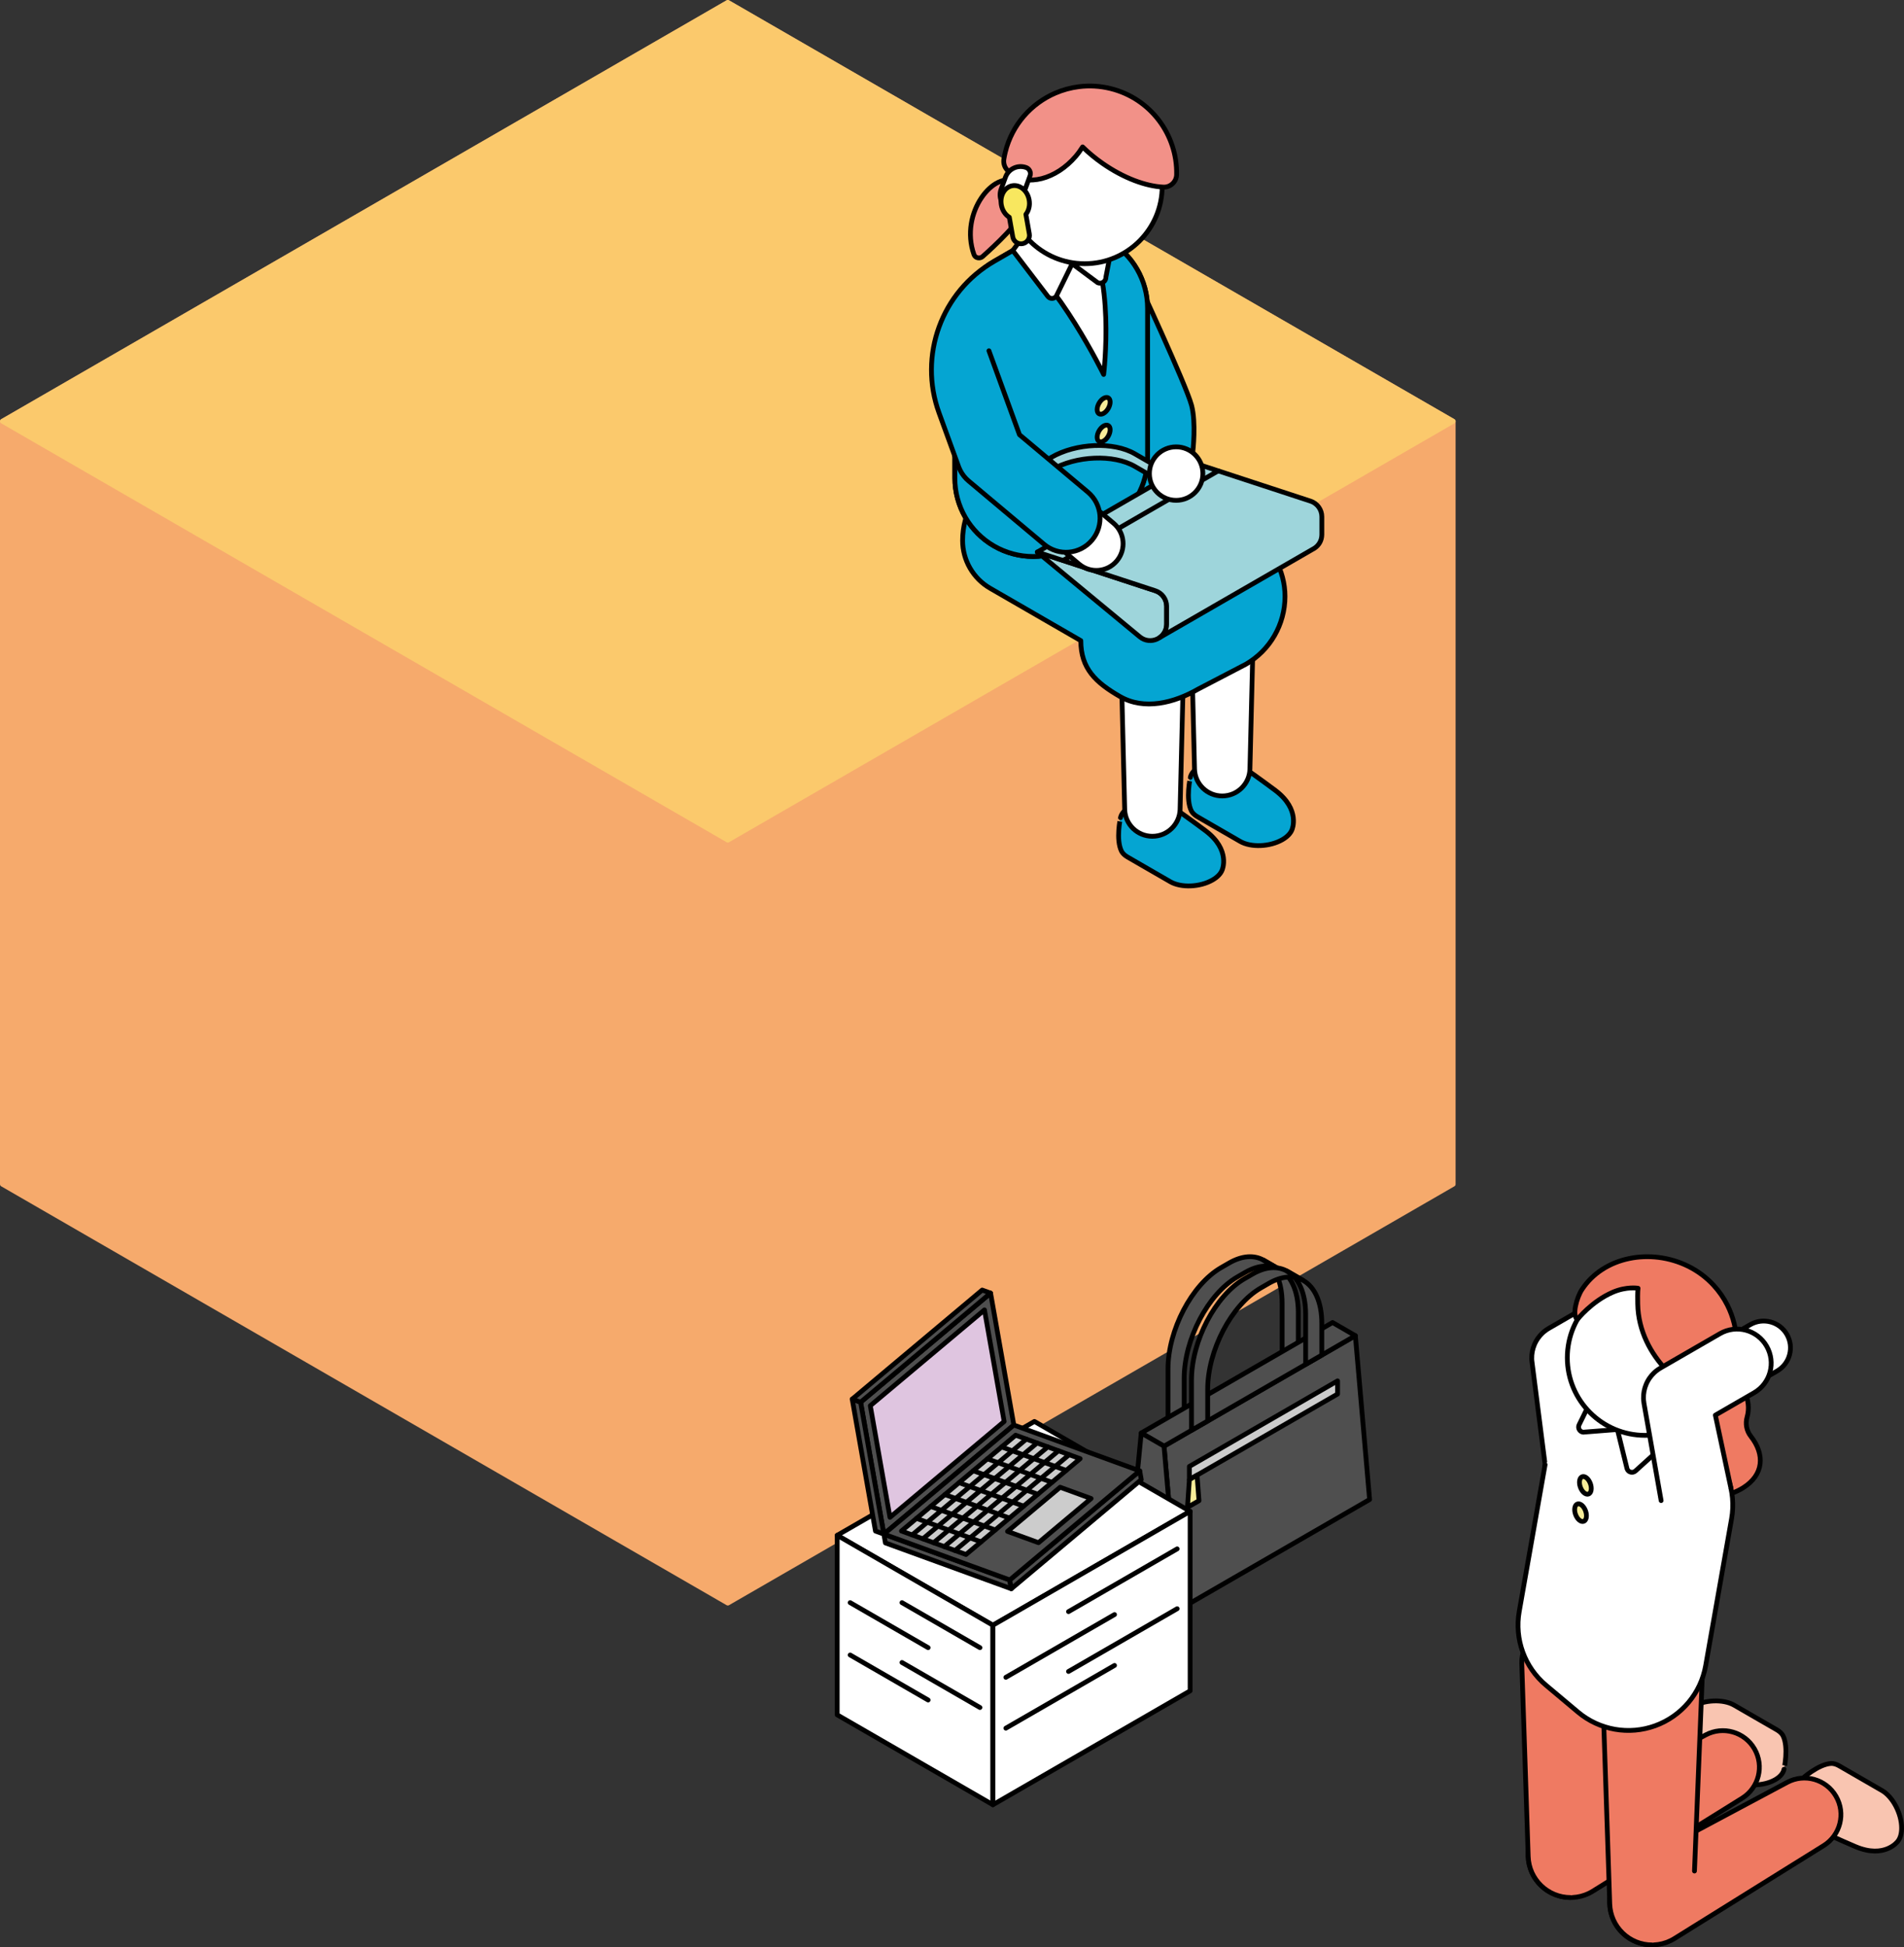 <?xml version="1.0" encoding="UTF-8"?>
<svg id="_レイヤー_1" data-name="レイヤー 1" xmlns="http://www.w3.org/2000/svg" version="1.1" viewBox="0 0 478.246 489.042">
  <rect x="0" y="0" width="478.246" height="489.042" fill="#333333" stroke="none"/>
  <defs>
    <style>
      .cls-1 {
        fill: #dfc5e0;
      }

      .cls-1, .cls-2, .cls-3, .cls-4, .cls-5, .cls-6, .cls-7, .cls-8, .cls-9, .cls-10, .cls-11, .cls-12, .cls-13, .cls-14 {
        stroke-linejoin: round;
        stroke-width: 1.2px;
      }

      .cls-1, .cls-2, .cls-3, .cls-4, .cls-7, .cls-8, .cls-9, .cls-10, .cls-11, .cls-12, .cls-13, .cls-14 {
        stroke: #000;
        stroke-linecap: round;
      }

      .cls-2 {
        fill: #f29188;
      }

      .cls-3 {
        fill: none;
      }

      .cls-4 {
        fill: #05a5d2;
      }

      .cls-5 {
        fill: #fbc96c;
        stroke: #fbc96c;
      }

      .cls-6 {
        fill: #f6aa6c;
        stroke: #f6aa6c;
      }

      .cls-7 {
        fill: #ef7a62;
      }

      .cls-8 {
        fill: #f8e75f;
      }

      .cls-9 {
        fill: #ccc;
      }

      .cls-10 {
        fill: #9ed5db;
      }

      .cls-11 {
        fill: #f9c5b1;
      }

      .cls-12 {
        fill: #fff;
      }

      .cls-13 {
        fill: #f7ec98;
      }

      .cls-14 {
        fill: #4f4f4f;
      }
    </style>
  </defs>
  <g>
    <polygon class="cls-6" points="365.017 105.798 182.808 .6 .6 105.798 .6 297.402 182.808 402.6 365.017 297.402 365.017 105.798"/>
    <polygon class="cls-5" points="182.814 210.993 .605 105.795 182.808 .6 365.017 105.798 182.814 210.993"/>
  </g>
  <g>
    <path class="cls-7" d="M439.757,360.689c-1.071-1.363-1.396-3.17-.917-4.836,1.183-4.11-.966-9.109-6.362-13.31-8.492-6.61-21.804-8.737-29.733-4.749-6.443,3.24-7.347,9.52-2.904,15.307.836,1.089.905,2.553.204,3.734-2.699,4.545.117,10.554,7.69,14.927,9.552,5.515,23.055,6.338,30.159,1.838,5.074-3.214,5.507-8.274,1.862-12.912Z"/>
    <g>
      <path class="cls-11" d="M447.834,435.853c-.299-.527-.795-1.013-1.499-1.42l-10.765-6.215c-2.722-1.571-7.475-1.374-10.618.44-1.261.728-2.071,1.606-2.413,2.497l.001 0s-2.262,5.052,4.208,9.913c3.471,2.608,7.843,5.692,8.157,5.873,3.035,1.752,7.956,1.752,10.991-0,1.138-.657,1.85-1.467,2.134-2.316,0,0,.078-.285.082-.305-.001.003,1.233-5.5-.278-8.468Z"/>
      <g>
        <path class="cls-7" d="M389.469,456.497l38.955-20.792c4.364-2.329,9.79-.778,12.264,3.506l0.0 0c2.474,4.284,1.104,9.759-3.095,12.374l-37.484,23.34c-5.109,3.181-11.836,1.498-14.846-3.714l-0-0c-3.009-5.212-1.103-11.88,4.206-14.714Z"/>
        <path class="cls-7" d="M405.131,457.973l1.615-40.178c.173-5.183-3.982-9.479-9.168-9.479h-6.171c-5.186,0-9.341,4.296-9.168,9.479l1.615,48.449c.191,5.74,4.902,10.293,10.645,10.29h0"/>
      </g>
    </g>
    <g>
      <g>
        <path class="cls-11" d="M452.502,446.855c-.016.014-.223.224-.223.224-.593.671-.939,1.692-.939,3.006 0,3.505,2.46,7.766,5.495,9.518.313.181,5.171,2.425,9.165,4.127,7.445,3.173,10.689-1.312,10.689-1.312l.001.001c.601-.742.956-1.882.956-3.338 0-3.629-2.206-7.844-4.928-9.415l-10.765-6.215c-.704-.407-1.373-.593-1.979-.588-3.326.175-7.475,3.995-7.472,3.993Z"/>
        <path class="cls-7" d="M409.953,468.404l38.955-20.792c4.364-2.329,9.79-.778,12.264,3.506l0.0 0c2.474,4.284,1.104,9.759-3.095,12.374l-37.484,23.34c-5.109,3.181-11.836,1.498-14.846-3.714l-0-0c-3.009-5.212-1.103-11.88,4.206-14.714Z"/>
      </g>
      <path class="cls-7" d="M425.616,469.881l1.996-49.657h-15.72c-5.186,0-9.341,4.296-9.168,9.479l1.615,48.449c.191,5.74,4.902,10.293,10.645,10.29h0"/>
    </g>
    <g>
      <path class="cls-12" d="M406.663,322.222h8.379c3.712,0,6.726,3.014,6.726,6.726v0c0,3.712-3.014,6.726-6.726,6.726h-8.38v-13.452h0Z" transform="translate(-108.979 251.177) rotate(-30)"/>
      <path class="cls-12" d="M406.047,363.915l-3.257-18.474,9.739-5.623c4.099-2.367,5.504-7.608,3.137-11.708v-0c-2.367-4.099-7.608-5.504-11.708-3.137l-14.881,8.592c-.396.225-.771.478-1.122.759-.053.042-.103.086-.154.129-.052.044-.105.086-.155.131-.087.076-.171.155-.255.235-.014.013-.028.026-.042.039-.394.381-.746.795-1.054,1.235-.004.005-.007.01-.011.015-.068.097-.133.196-.197.296-.013.02-.025.039-.038.059-.053.084-.103.169-.152.254-.023.039-.046.078-.068.117-.037.066-.072.133-.107.2-.032.061-.065.123-.096.185-.022.045-.043.091-.065.136-.041.086-.081.172-.119.26-.01.022-.018.045-.028.067-.468,1.104-.71,2.315-.675,3.566 0.0.005.001.011.001.016.004.129.01.259.02.389.021.29.058.58.109.868l3.231,25.296-.152.861"/>
    </g>
    <path class="cls-12" d="M400.765,352.726l0-0c6.614-2.407,14.01-1.103,19.402,3.421l8.031,6.739c5.392,4.524,7.96,11.581,6.738,18.513l-6.506,36.898c-1.222,6.932-6.05,12.685-12.664,15.092l-0.0 0c-6.614,2.407-14.01,1.103-19.402-3.421l-8.031-6.739c-5.392-4.524-7.96-11.581-6.738-18.513l6.506-36.898"/>
    <g>
      <path class="cls-12" d="M421.443,359.786l-10.65,9.624c-.697.63-1.811.339-2.112-.551l-2.424-9.862,15.186.789Z"/>
      <path class="cls-12" d="M399.196,352.616l-2.552,5.185c-.395.802.115,1.754,1.001,1.871l8.613-.675-7.062-6.381Z"/>
    </g>
    <g>
      <path class="cls-13" d="M399.658,374.245c-.181,1.028-.976,1.317-1.775.646-.799-.671-1.3-2.047-1.119-3.075s.976-1.317,1.775-.646,1.3,2.047,1.119,3.075Z"/>
      <path class="cls-13" d="M398.45,381.098c-.181,1.028-.976,1.317-1.775.646-.799-.671-1.3-2.047-1.119-3.075.181-1.028.976-1.317,1.775-.646s1.3,2.047,1.119,3.075Z"/>
    </g>
    <g>
      <circle class="cls-12" cx="413.18" cy="340.966" r="19.501"/>
      <path class="cls-7" d="M433.882,327.765c-.916-1.821-2.091-3.519-3.5-5.038-1.776-1.914-3.923-3.544-6.408-4.761-9.352-4.581-21.175-2.456-26.643,5.909-1.27,1.942-2.545,6.422-1.134,7.499,0,0,3.555-4.551,8.905-6.853,3.476-1.496,6.341-.996,6.341-.996-.135.94-.095,2.952-.078,3.951.234,13.583,12.881,23.038,18.321,22.998.452-.003.896-.051,1.33-.14.895-.182,1.658-.758,2.126-1.542.302-.506.586-1.027.85-1.566,3.13-6.39,2.857-13.56-.111-19.462Z"/>
      <path class="cls-12" d="M423.582,357.527l-0-0c-.843-.307-1.278-1.24-.971-2.083l2.779-7.636c.307-.843,1.24-1.278,2.083-.971l0.0 0c2.109.767,3.196,3.099,2.428,5.207l-1.112,3.054c-.767,2.109-3.099,3.196-5.207,2.428Z"/>
    </g>
    <g>
      <path class="cls-12" d="M434.734,332.174h8.38c3.712,0,6.726,3.014,6.726,6.726v0c0,3.712-3.014,6.726-6.726,6.726h-8.38v-13.452h0Z" transform="translate(-110.195 266.545) rotate(-30)"/>
      <path class="cls-12" d="M434.766,373.706l-3.905-18.313,9.739-5.623c4.099-2.367,5.504-7.608,3.137-11.708-2.367-4.099-7.608-5.504-11.708-3.137l-14.881,8.592c-.396.225-.771.478-1.122.759-.053.042-.103.086-.154.129-.052.044-.105.086-.155.131-.088.077-.172.156-.256.236-.013.012-.027.024-.04.037-.394.381-.746.795-1.054,1.235-.004.005-.007.01-.011.016-.068.097-.133.196-.197.296-.013.02-.025.039-.038.059-.053.084-.103.169-.152.254-.023.039-.046.078-.068.117-.037.066-.072.133-.107.2-.032.061-.065.123-.096.185-.022.045-.043.091-.065.137-.041.086-.081.172-.118.259-.01.023-.019.045-.028.068-.468,1.104-.71,2.315-.675,3.566 0.0.002 0.0.003 0.0.005.004.133.01.267.02.401.021.289.058.579.109.867l4.297,24.37"/>
    </g>
  </g>
  <g>
    <g>
      <g>
        <path class="cls-14" d="M293.375,368.802v-24.965c0-9.823,5.972-21.234,13.339-25.487l1.99-1.149c3.302-1.907,6.324-2.051,8.654-.745h0l4.061,2.345h0c-2.329-1.305-5.352-1.161-8.654.745l-1.99,1.149c-7.367,4.253-13.339,15.665-13.339,25.487v20.297s-4.061,2.323-4.061,2.323Z"/>
        <path class="cls-14" d="M322.044,352.266v-24.981c0-5.42-1.818-9.224-4.685-10.83l4.061,2.345-.001-.001c2.868,1.606,4.687,5.411,4.687,10.831v20.297s-4.061,2.339-4.061,2.339Z"/>
      </g>
      <polygon class="cls-14" points="344.017 376.581 295.957 404.328 292.378 363.182 340.438 335.435 344.017 376.581"/>
      <polygon class="cls-14" points="340.436 335.436 292.378 363.182 286.652 359.876 334.71 332.13 340.436 335.436"/>
      <polygon class="cls-14" points="295.957 404.328 283.073 396.89 286.652 359.876 292.378 363.182 295.957 404.328"/>
      <g>
        <path class="cls-14" d="M299.282,359.184v-12.586c0-9.823,5.972-21.234,13.339-25.487l1.99-1.149c3.302-1.907,6.324-2.051,8.654-.745h0l4.061,2.345h0c-2.329-1.305-5.352-1.161-8.654.745l-1.99,1.149c-7.367,4.253-13.339,15.665-13.339,25.487v7.918s-4.061,2.323-4.061,2.323Z"/>
        <path class="cls-14" d="M327.951,342.647v-12.601c0-5.42-1.818-9.224-4.685-10.83l4.061,2.345-.001-.001c2.868,1.606,4.687,5.411,4.687,10.831v7.918s-4.061,2.339-4.061,2.339Z"/>
      </g>
      <polygon class="cls-9" points="298.747 371.582 335.97 350.092 335.97 346.785 298.747 368.275 298.747 371.582"/>
      <polygon class="cls-13" points="298.264 378.554 301.162 376.881 300.678 370.467 298.747 371.582 298.264 378.554"/>
    </g>
    <g>
      <g>
        <polygon class="cls-12" points="249.397 408.151 298.936 379.55 259.827 356.97 210.288 385.572 249.397 408.151"/>
        <g>
          <polygon class="cls-12" points="210.288 430.657 249.398 453.237 249.398 408.152 210.288 385.572 210.288 430.657"/>
          <line class="cls-12" x1="246.144" y1="413.787" x2="226.556" y2="402.479"/>
          <line class="cls-12" x1="233.129" y1="413.787" x2="213.541" y2="402.479"/>
          <line class="cls-12" x1="246.144" y1="428.816" x2="226.556" y2="417.507"/>
          <line class="cls-12" x1="233.129" y1="426.936" x2="213.541" y2="415.627"/>
        </g>
        <g>
          <polygon class="cls-12" points="249.397 453.236 298.936 424.635 298.936 379.55 249.397 408.151 249.397 453.236"/>
          <line class="cls-3" x1="268.387" y1="404.734" x2="295.682" y2="388.975"/>
          <line class="cls-3" x1="268.387" y1="419.762" x2="295.682" y2="404.003"/>
          <g>
            <line class="cls-3" x1="252.65" y1="421.232" x2="279.946" y2="405.473"/>
            <line class="cls-3" x1="252.65" y1="434.005" x2="279.946" y2="418.246"/>
          </g>
        </g>
      </g>
      <g>
        <g>
          <g>
            <polygon class="cls-14" points="222.008 385.272 254.655 357.878 248.813 324.744 216.165 352.139 222.008 385.272"/>
            <polygon class="cls-14" points="219.9 384.505 222.008 385.272 216.165 352.139 214.058 351.371 219.9 384.505"/>
            <polygon class="cls-14" points="216.165 352.139 248.813 324.744 246.705 323.977 214.058 351.371 216.165 352.139"/>
          </g>
          <polygon class="cls-1" points="252.221 356.992 247.278 328.96 218.599 353.024 223.542 381.057 252.221 356.992"/>
        </g>
        <g>
          <g>
            <polygon class="cls-14" points="254.014 398.989 253.625 396.78 222.008 385.272 222.397 387.481 254.014 398.989"/>
            <polygon class="cls-14" points="254.014 398.989 286.661 371.594 286.272 369.386 253.625 396.78 254.014 398.989"/>
            <polygon class="cls-14" points="253.624 396.78 286.271 369.385 254.655 357.878 222.008 385.272 253.624 396.78"/>
          </g>
          <polygon class="cls-9" points="274.064 376.331 266.286 373.5 253.072 384.589 260.85 387.42 274.064 376.331"/>
          <g>
            <polygon class="cls-9" points="271.314 366.328 255.105 360.429 226.426 384.493 242.635 390.393 271.314 366.328"/>
            <line class="cls-3" x1="239.878" y1="389.39" x2="268.557" y2="365.325"/>
            <line class="cls-3" x1="237.188" y1="388.41" x2="265.867" y2="364.346"/>
            <line class="cls-3" x1="234.498" y1="387.431" x2="263.177" y2="363.367"/>
            <line class="cls-3" x1="231.808" y1="386.452" x2="260.487" y2="362.388"/>
            <line class="cls-3" x1="229.118" y1="385.473" x2="257.797" y2="361.409"/>
            <line class="cls-3" x1="230.211" y1="381.317" x2="246.42" y2="387.217"/>
            <line class="cls-3" x1="233.774" y1="378.327" x2="249.984" y2="384.227"/>
            <line class="cls-3" x1="237.338" y1="375.337" x2="253.547" y2="381.237"/>
            <line class="cls-3" x1="240.901" y1="372.347" x2="257.11" y2="378.247"/>
            <line class="cls-3" x1="244.464" y1="369.357" x2="260.674" y2="375.257"/>
            <line class="cls-3" x1="248.028" y1="366.367" x2="264.237" y2="372.267"/>
            <line class="cls-3" x1="251.591" y1="363.377" x2="267.8" y2="369.277"/>
          </g>
        </g>
      </g>
    </g>
  </g>
  <g>
    <path class="cls-4" d="M299.285,101.759c-1.406-5.237-13.817-31.879-13.817-31.879-2.363-4.092-7.596-5.493-11.689-3.13h0c-4.093,2.363-5.495,7.596-3.132,11.689l11.524,26.716.334,8.2c0,4.726,3.831,8.557,8.557,8.557h0c4.726,0,8.557-3.831,8.557-8.557,0,0,.852-7.181-.334-11.595Z"/>
    <g>
      <path class="cls-4" d="M281.72,213.812c.298.526.793,1.011,1.496,1.417l10.748,6.205c2.717,1.569,7.463,1.372,10.601-.439,1.259-.727,2.067-1.603,2.409-2.493l-.001-0s2.258-5.044-4.202-9.897c-3.465-2.603-7.831-5.683-8.144-5.864-3.03-1.749-7.943-1.749-10.973 0-1.136.656-1.847,1.465-2.131,2.312,0,0-.077.284-.082.305.001-.003-1.231,5.491.278,8.454Z"/>
      <path class="cls-12" d="M297.528,157.73l-1.116,45.565c-.125,3.752-3.203,6.728-6.956,6.728h-0c-3.754,0-6.831-2.977-6.956-6.728l-1.116-45.565c-.152-4.564,3.506-8.346,8.073-8.346h0c4.566-0,8.225,3.782,8.073,8.346Z"/>
      <g>
        <path class="cls-4" d="M299.262,203.684c.298.526.793,1.011,1.496,1.417l10.748,6.205c2.717,1.569,7.463,1.372,10.601-.439,1.259-.727,2.067-1.603,2.409-2.493l-.001-0s2.258-5.044-4.202-9.897c-3.465-2.603-7.831-5.683-8.144-5.864-3.03-1.749-7.943-1.749-10.973 0-1.136.656-1.847,1.465-2.131,2.312,0,0-.077.284-.082.305.001-.003-1.231,5.491.278,8.454Z"/>
        <path class="cls-12" d="M315.071,147.602l-1.116,45.565c-.125,3.752-3.203,6.728-6.956,6.728h-0c-3.754,0-6.831-2.977-6.956-6.728l-1.116-45.565c-.152-4.564,3.506-8.346,8.073-8.346h0c4.566-0,8.225,3.782,8.073,8.346Z"/>
      </g>
      <path class="cls-4" d="M271.477,160.886l-22.761-13.141c-4.288-2.476-6.93-7.051-6.93-12.003v-0c0-7.027,3.749-13.521,9.835-17.034l9.064-5.233c6.086-3.514,13.584-3.514,19.669 0l0.0 0c2.493,1.44,21.672,13.101,33.368,20.221,5.616,3.418,9.041,9.516,9.041,16.09v0c0,7.027-3.749,13.521-9.835,17.034l-11.947,6.222c-6.086,3.514-13.584,5.39-19.669,1.877l-0-0c-6.086-3.514-9.835-7.004-9.835-14.032Z"/>
    </g>
    <g>
      <g>
        <g>
          <path class="cls-12" d="M239.838,120.085l0-37.407c0-7.027,3.749-13.521,9.835-17.034l9.064-5.233c6.086-3.514,13.584-3.514,19.669 0l0.0 0c6.086,3.514,9.835,10.007,9.835,17.034l-0,37.407c-0,7.027-3.749,13.521-9.835,17.034l-9.064,5.233c-6.086,3.514-13.584,3.514-19.669-0l-0-0c-6.086-3.514-9.835-10.007-9.835-17.034Z"/>
          <path class="cls-4" d="M254.392,62.921c11.222,7.344,22.824,31.12,22.824,31.12,0,0,3.16-26.111-5.299-35.978,2.251.388,4.45,1.171,6.49,2.349l0.0 0c6.086,3.514,9.835,10.005,9.835,17.033v37.408c0,7.027-3.749,13.521-9.835,17.034l-9.064,5.233c-6.086,3.514-13.584,3.514-19.669,0l-0-0c-6.086-3.514-9.835-10.009-9.835-17.036v-37.407"/>
          <g>
            <path class="cls-12" d="M257.288,58.976l-2.896,3.944,8.804,11.524c.576.74,1.722.648,2.172-.175l3.937-8.035-12.017-7.257Z"/>
            <path class="cls-12" d="M274.544,58.437l4.809,2.993-1.568,8.131c.041,1.072-1.024,1.839-2.028,1.461l-6.452-4.79,5.239-7.795Z"/>
          </g>
          <g>
            <path class="cls-13" d="M275.582,102.86c0,1.042.731,1.464,1.634.943s1.634-1.788,1.634-2.829c0-1.042-.731-1.464-1.634-.943s-1.634,1.788-1.634,2.829Z"/>
            <path class="cls-13" d="M275.582,109.808c0,1.042.731,1.464,1.634.943s1.634-1.788,1.634-2.829c0-1.042-.731-1.464-1.634-.943-.902.521-1.634,1.788-1.634,2.829Z"/>
          </g>
        </g>
        <g>
          <path class="cls-2" d="M252.815,58.661c-2.122,2.252-4.511,4.441-5.995,5.759-.722.641-1.867.391-2.18-.492-3.724-10.533,5.136-21.379,10.682-18.185,6.064,3.492,1.104,9.085-2.508,12.918Z"/>
          <circle class="cls-12" cx="272.45" cy="46.758" r="19.47"/>
          <path class="cls-2" d="M265.089,23.377c1.869-.805,3.857-1.35,5.91-1.607,2.587-.324,5.274-.193,7.956.471,10.093,2.498,16.787,11.642,16.584,21.618-.036,1.773-1.544,3.209-3.315,3.127-4.42-.204-10.015-2.263-15.328-5.98-1.841-1.288-3.506-2.678-4.97-4.114-.5.806-1.07,1.595-1.716,2.354-4.97,5.836-12.351,7.713-16.487,4.191-.344-.292-.652-.614-.928-.961-.567-.714-.781-1.643-.636-2.544.094-.581.211-1.162.355-1.743,1.707-6.896,6.517-12.204,12.575-14.813Z"/>
          <path class="cls-12" d="M253.867,52.748l0.0 0c.842.306,1.773-.128,2.08-.97l2.775-7.623c.306-.842-.128-1.773-.97-2.08l-0-0c-2.105-.766-4.433.319-5.199,2.424l-1.11,3.049c-.766,2.105.319,4.433,2.424,5.199Z"/>
        </g>
      </g>
      <path class="cls-8" d="M254.269,46.642c1.931-.34,3.827,1.263,4.235,3.581.244,1.378-.104,2.689-.823,3.605l.867,4.918c.203,1.149-.565,2.244-1.714,2.447-1.149.203-2.244-.565-2.447-1.713l-.867-4.918c-.99-.614-1.764-1.728-2.007-3.106-.409-2.318.824-4.473,2.755-4.813Z"/>
    </g>
    <g>
      <g>
        <g>
          <g>
            <path class="cls-10" d="M258.983,124.854c-.009-2.381,1.729-4.895,5.127-6.857l0-0c6.198-3.578,15.573-3.967,20.94-.868l19.908,11.494v-3.157l-19.908-11.494c-5.367-3.099-14.742-2.71-20.94.868l-0.0 0c-3.437,1.985-5.175,4.534-5.126,6.939l-.001,3.075Z"/>
            <path class="cls-10" d="M258.983,124.854v-3.075l.001-0c.04,1.931,1.232,3.77,3.622,5.151l19.908,11.494v3.157l-19.908-11.494c-2.424-1.4-3.616-3.271-3.623-5.233l-0.0 0Z"/>
          </g>
          <g>
            <path class="cls-10" d="M260.551,138.642l25.729,21.277c2.69,2.225,6.756.311,6.756-3.18v-4.461c0-1.784-1.146-3.365-2.841-3.921l-29.644-9.716Z"/>
            <path class="cls-10" d="M260.551,138.642l29.644,9.716c1.695.556,2.841,2.137,2.841,3.921v4.461c0,1.465-.716,2.653-1.746,3.373l.002-.004,38.833-22.404.015-.009c1.101-.709,1.879-1.934,1.879-3.462v-4.461c0-1.784-1.146-3.365-2.841-3.921l-29.644-9.716-38.982,22.506Z"/>
          </g>
        </g>
        <line class="cls-10" x1="267.005" y1="140.758" x2="305.987" y2="118.252"/>
      </g>
      <circle class="cls-12" cx="295.421" cy="118.938" r="6.715"/>
      <g>
        <path class="cls-12" d="M267.21,129.293h8.366c3.706,0,6.715,3.009,6.715,6.715v0c0,3.706-3.009,6.715-6.715,6.715h-8.366v-13.43h0Z" transform="translate(151.703 -144.786) rotate(40)"/>
        <path class="cls-4" d="M248.401,88.091l7.67,21.074,17.182,14.417c3.62,3.037,4.092,8.435,1.055,12.055h-0c-3.04,3.623-8.432,4.094-12.055,1.055l-18.936-15.889c-.005-.004-.01-.009-.015-.013-.214-.18-.419-.371-.616-.572-.007-.007-.014-.014-.021-.022-.188-.195-.368-.399-.538-.612-.011-.014-.023-.028-.034-.042-.158-.201-.308-.41-.449-.627-.017-.026-.034-.052-.05-.078-.129-.203-.25-.414-.362-.63-.02-.038-.04-.076-.059-.115-.104-.207-.2-.421-.288-.639-.017-.043-.034-.086-.051-.129-.019-.05-.04-.099-.059-.15l-4.91-13.489c-5.23-14.369.612-30.418,13.854-38.064l4.673-2.698"/>
      </g>
    </g>
  </g>
</svg>